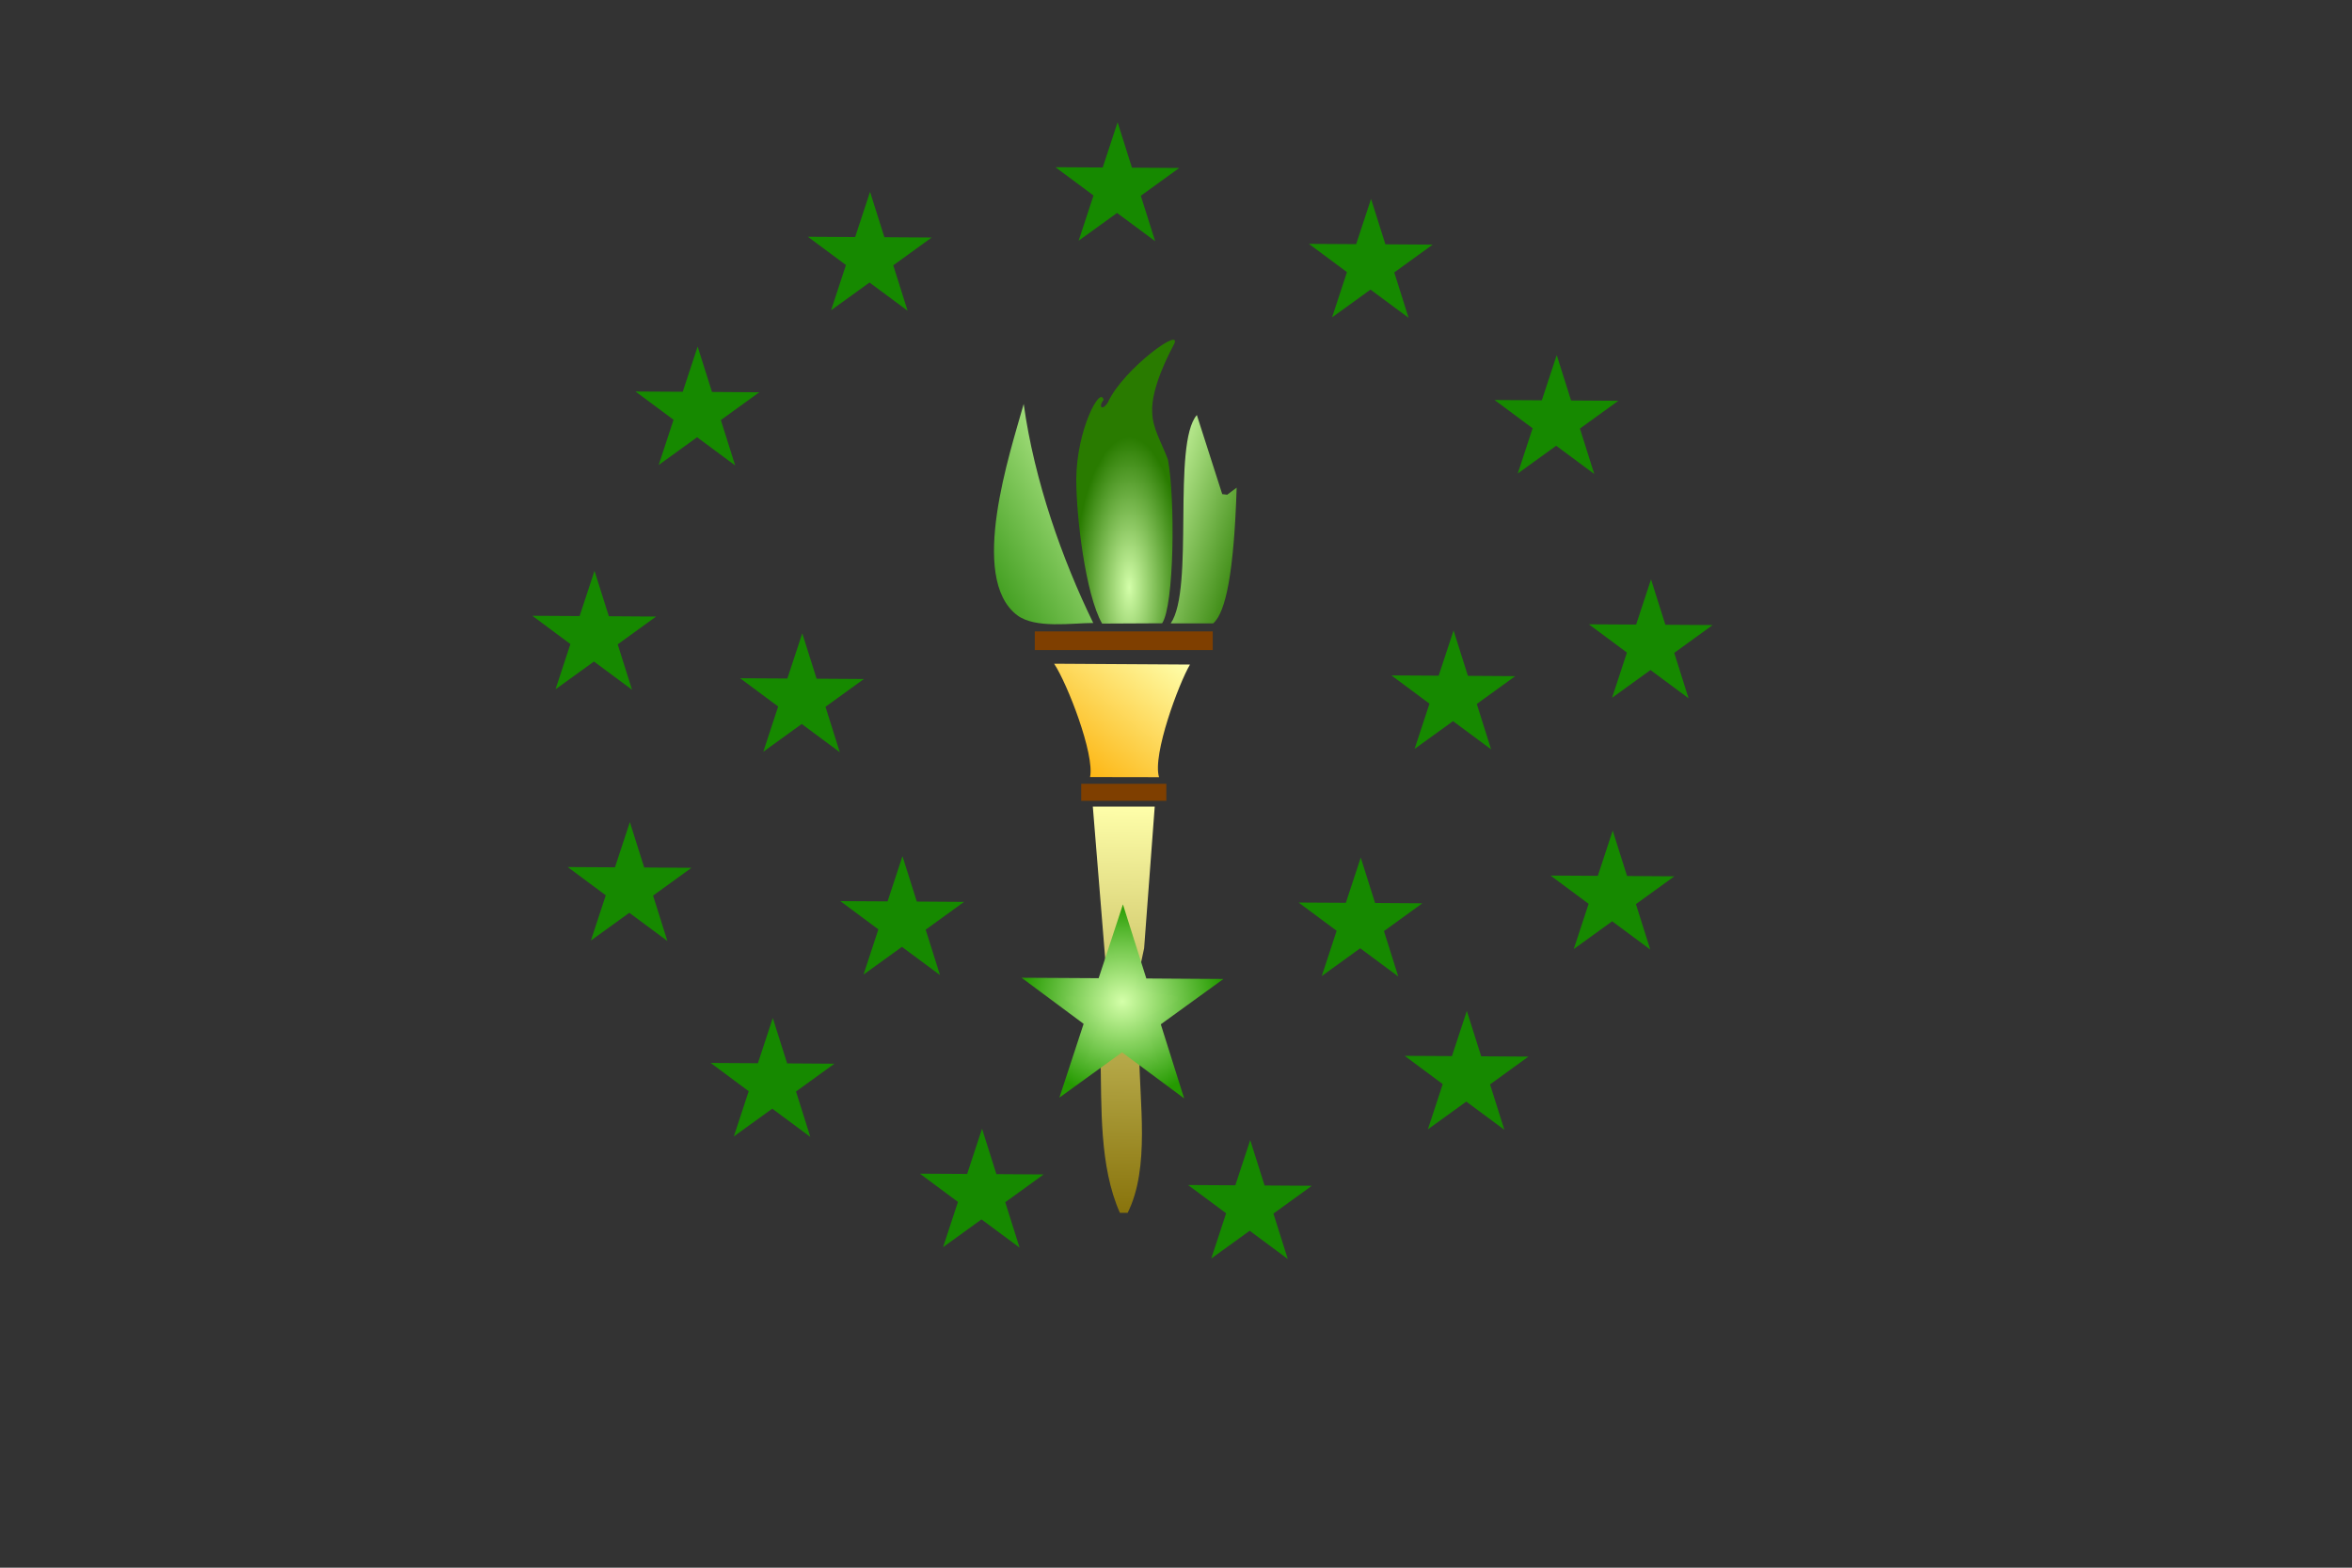 <?xml version="1.0"?><svg width="793.701" height="529.134" xmlns="http://www.w3.org/2000/svg">
 <rect width="100%" height="100%" fill="#333333" stroke="none"/>
 <title>blue torch</title>
 <defs>
  <pattern height="100" width="100" y="0" x="0" patternUnits="userSpaceOnUse" id="gridpattern">
   <image height="100" width="100" y="0" x="0" id="svg_1"/>
  </pattern>
  <linearGradient y2="0" x2="1" y1="1" x1="0.027" id="svg_13">
   <stop offset="0" stop-opacity="0.992" stop-color="#ffae00"/>
   <stop offset="0.98" stop-opacity="0.996" stop-color="#ffffaa"/>
  </linearGradient>
  <linearGradient y2="0" x2="0.5" y1="1" x1="0.496" spreadMethod="pad" id="svg_15">
   <stop offset="0" stop-opacity="0.996" stop-color="#89740c"/>
   <stop offset="1" stop-opacity="0.996" stop-color="#ffffaa"/>
  </linearGradient>
  <radialGradient r="0.5" cy="0.5" cx="0.5" spreadMethod="pad" id="svg_9">
   <stop offset="0" stop-opacity="0.996" stop-color="#d4ffaa"/>
   <stop offset="1" stop-opacity="0.992" stop-color="#259b01"/>
  </radialGradient>
  <linearGradient y2="0" x2="1" y1="1" x1="0.004" id="svg_10">
   <stop offset="0" stop-opacity="0.992" stop-color="#208900"/>
   <stop offset="1" stop-opacity="0.996" stop-color="#d4ffaa"/>
  </linearGradient>
  <radialGradient r="0.5" cy="0.879" cx="0.484" spreadMethod="pad" id="svg_11">
   <stop offset="0" stop-opacity="0.996" stop-color="#d4ffaa"/>
   <stop offset="1" stop-opacity="0.992" stop-color="#297c00"/>
  </radialGradient>
  <linearGradient y2="1" x2="1" y1="0" x1="0" id="svg_12">
   <stop offset="0" stop-opacity="0.996" stop-color="#d4ffaa"/>
   <stop offset="1" stop-opacity="0.992" stop-color="#297c00"/>
  </linearGradient>
 </defs>
 <g>
  <title>Layer 1</title>
  <path d="m392.175,210.372c4.072,-5.991 4.471,-42.006 1.938,-55.285c-2.371,-6.259 -5.215,-10.606 -5.29,-15.978c-0.464,-8.211 5.935,-20.172 7.114,-22.424c4.251,-7.541 -16.918,7.772 -22.062,19.123c-1.837,2.935 -3.385,1.65 -1.471,-0.81c-0.986,-5.023 -9.023,9.832 -9.207,26.575c-0.03,12.503 3.038,38.883 8.708,48.9" fill="url(#svg_11)" id="path1400"/>
  <path d="m345.455,136.347c-4.587,16.392 -18.752,58.671 -2.223,71.289c6.088,4.647 18.621,2.637 25.694,2.637c-10.417,-21.312 -19.891,-48.004 -23.471,-73.925z" fill="url(#svg_10)" id="path1402"/>
  <path d="m349.198,213.118l0,6.29l60.057,0l0,-6.29l-60.057,0z" fill="#7f3f00" id="path1408"/>
  <path d="m355.726,224.024c4.484,6.744 13.739,30.633 12.123,38.254l23.281,0.041c-2.337,-7.53 6.721,-31.739 10.443,-38.017l-45.847,-0.278z" fill="url(#svg_13)" id="path1412"/>
  <path d="m364.865,264.549l0,5.742l28.723,0l0,-5.742l-28.723,0z" fill="#7f3f00" id="path1414"/>
  <path d="m368.782,272.243l5.222,64.157l-14.361,0l0,1.258l11.75,6.29l-5.222,15.096l5.222,-2.516c0.361,16.835 -0.478,37.145 6.528,52.835l2.611,0c7.651,-15.314 3.917,-37.48 3.917,-54.093l6.528,3.774l-5.222,-15.096l11.75,-6.29l0,-1.258l-14.362,-2.515l2.95,-13.838l3.578,-47.804l-20.889,0z" fill="url(#svg_15)" id="path1416"/>
  <polygon points="225.216,317.616 212.367,308.088 199.403,317.457 204.418,302.188 191.577,292.649 207.525,292.741 212.553,277.476 217.394,292.802 233.343,292.907 220.387,302.287 225.216,317.616" stroke-width="1pt" fill-rule="evenodd" fill="#168900" id="polygon1489"/>
  <polygon points="273.45,383.736 260.601,374.208 247.637,383.577 252.652,368.308 239.811,358.769 255.759,358.862 260.787,343.597 265.628,358.922 281.577,359.027 268.621,368.407 273.45,383.736" stroke-width="1pt" fill-rule="evenodd" fill="#168900" id="polygon1492"/>
  <polygon points="507.659,381.341 494.81,371.812 481.846,381.182 486.861,365.913 474.019,356.374 489.968,356.466 494.995,341.201 499.837,356.527 515.786,356.631 502.829,366.011 507.659,381.341" stroke-width="1pt" fill-rule="evenodd" fill="#168900" id="polygon1494"/>
  <polygon points="344.061,421.109 331.212,411.58 318.248,420.95 323.263,405.681 310.421,396.142 326.37,396.234 331.397,380.969 336.239,396.295 352.188,396.399 339.231,405.779 344.061,421.109" stroke-width="1pt" fill-rule="evenodd" fill="#168900" id="polygon1495"/>
  <polygon points="434.562,424.942 421.713,415.413 408.749,424.783 413.764,409.514 400.922,399.975 416.871,400.067 421.898,384.802 426.74,400.128 442.689,400.232 429.732,409.612 434.562,424.942" stroke-width="1pt" fill-rule="evenodd" fill="#168900" id="polygon1496"/>
  <polygon points="471.856,329.594 459.007,320.066 446.043,329.435 451.059,314.166 438.217,304.627 454.166,304.72 459.193,289.455 464.034,304.78 479.983,304.885 467.027,314.265 471.856,329.594" stroke-width="1pt" fill-rule="evenodd" fill="#168900" id="polygon1497"/>
  <polygon points="317.209,329.115 304.36,319.587 291.396,328.956 296.411,313.687 283.569,304.148 299.518,304.241 304.545,288.976 309.387,304.301 325.336,304.406 312.379,313.786 317.209,329.115" stroke-width="1pt" fill-rule="evenodd" fill="#168900" id="polygon1498"/>
  <polygon points="399.598,370.734 378.641,355.193 357.497,370.474 365.677,345.571 344.732,330.013 370.745,330.163 378.944,305.266 386.84,330.262 412.853,330.433 391.721,345.731 399.598,370.734" stroke-width="1pt" fill-rule="evenodd" fill="url(#svg_9)" id="polygon1499"/>
  <polygon points="556.888,320.491 544.038,310.962 531.074,320.332 536.09,305.063 523.248,295.524 539.197,295.616 544.224,280.351 549.066,295.677 565.015,295.782 552.058,305.161 556.888,320.491" stroke-width="1pt" fill-rule="evenodd" fill="#168900" id="polygon1501"/>
  <polygon points="569.816,235.685 556.967,226.156 544.003,235.525 549.018,220.257 536.177,210.718 552.125,210.81 557.153,195.545 561.994,210.871 577.943,210.975 564.987,220.355 569.816,235.685" stroke-width="1pt" fill-rule="evenodd" fill="#168900" id="polygon1502"/>
  <polygon points="503.184,252.933 490.335,243.405 477.371,252.774 482.386,237.505 469.544,227.966 485.493,228.059 490.52,212.794 495.362,228.119 511.311,228.224 498.354,237.604 503.184,252.933" stroke-width="1pt" fill-rule="evenodd" fill="#168900" id="polygon1503"/>
  <polygon points="537.992,159.982 525.143,150.453 512.179,159.823 517.194,144.554 504.352,135.015 520.301,135.107 525.328,119.842 530.17,135.168 546.119,135.273 533.162,144.652 537.992,159.982" stroke-width="1pt" fill-rule="evenodd" fill="#168900" id="polygon1504"/>
  <polygon points="475.337,107.277 462.488,97.749 449.524,107.118 454.539,91.849 441.698,82.31 457.646,82.403 462.674,67.138 467.515,82.463 483.464,82.568 470.508,91.948 475.337,107.277" stroke-width="1pt" fill-rule="evenodd" fill="#168900" id="polygon1507"/>
  <polygon points="389.809,81.404 376.96,71.876 363.996,81.245 369.011,65.976 356.169,56.437 372.118,56.529 377.145,41.264 381.987,56.59 397.936,56.695 384.979,66.075 389.809,81.404" stroke-width="1pt" fill-rule="evenodd" fill="#168900" id="polygon1508"/>
  <polygon points="306.269,104.882 293.42,95.353 280.456,104.723 285.471,89.454 272.63,79.915 288.579,80.007 293.606,64.742 298.447,80.068 314.396,80.172 301.44,89.552 306.269,104.882" stroke-width="1pt" fill-rule="evenodd" fill="#168900" id="polygon1509"/>
  <polygon points="248.09,157.107 235.241,147.579 222.277,156.948 227.292,141.679 214.45,132.14 230.399,132.232 235.426,116.967 240.268,132.293 256.217,132.398 243.26,141.778 248.09,157.107" stroke-width="1pt" fill-rule="evenodd" fill="#168900" id="polygon1510"/>
  <polygon points="283.395,253.892 270.546,244.363 257.582,253.733 262.597,238.464 249.756,228.925 265.704,229.017 270.732,213.752 275.573,229.078 291.522,229.182 278.566,238.562 283.395,253.892" stroke-width="1pt" fill-rule="evenodd" fill="#168900" id="polygon1511"/>
  <polygon points="213.282,232.81 200.433,223.281 187.469,232.651 192.484,217.382 179.642,207.843 195.591,207.935 200.618,192.67 205.46,207.996 221.409,208.101 208.452,217.48 213.282,232.81" stroke-width="1pt" fill-rule="evenodd" fill="#168900" id="polygon1515"/>
  <path d="m409.385,210.414c4.321,-3.681 7.049,-17.585 7.936,-45.814l-3.191,2.375l-1.679,-0.201l-8.563,-26.693c-8.442,9.766 -0.756,58.742 -8.822,70.331" fill="url(#svg_12)" id="path1528"/>
 </g>
</svg>